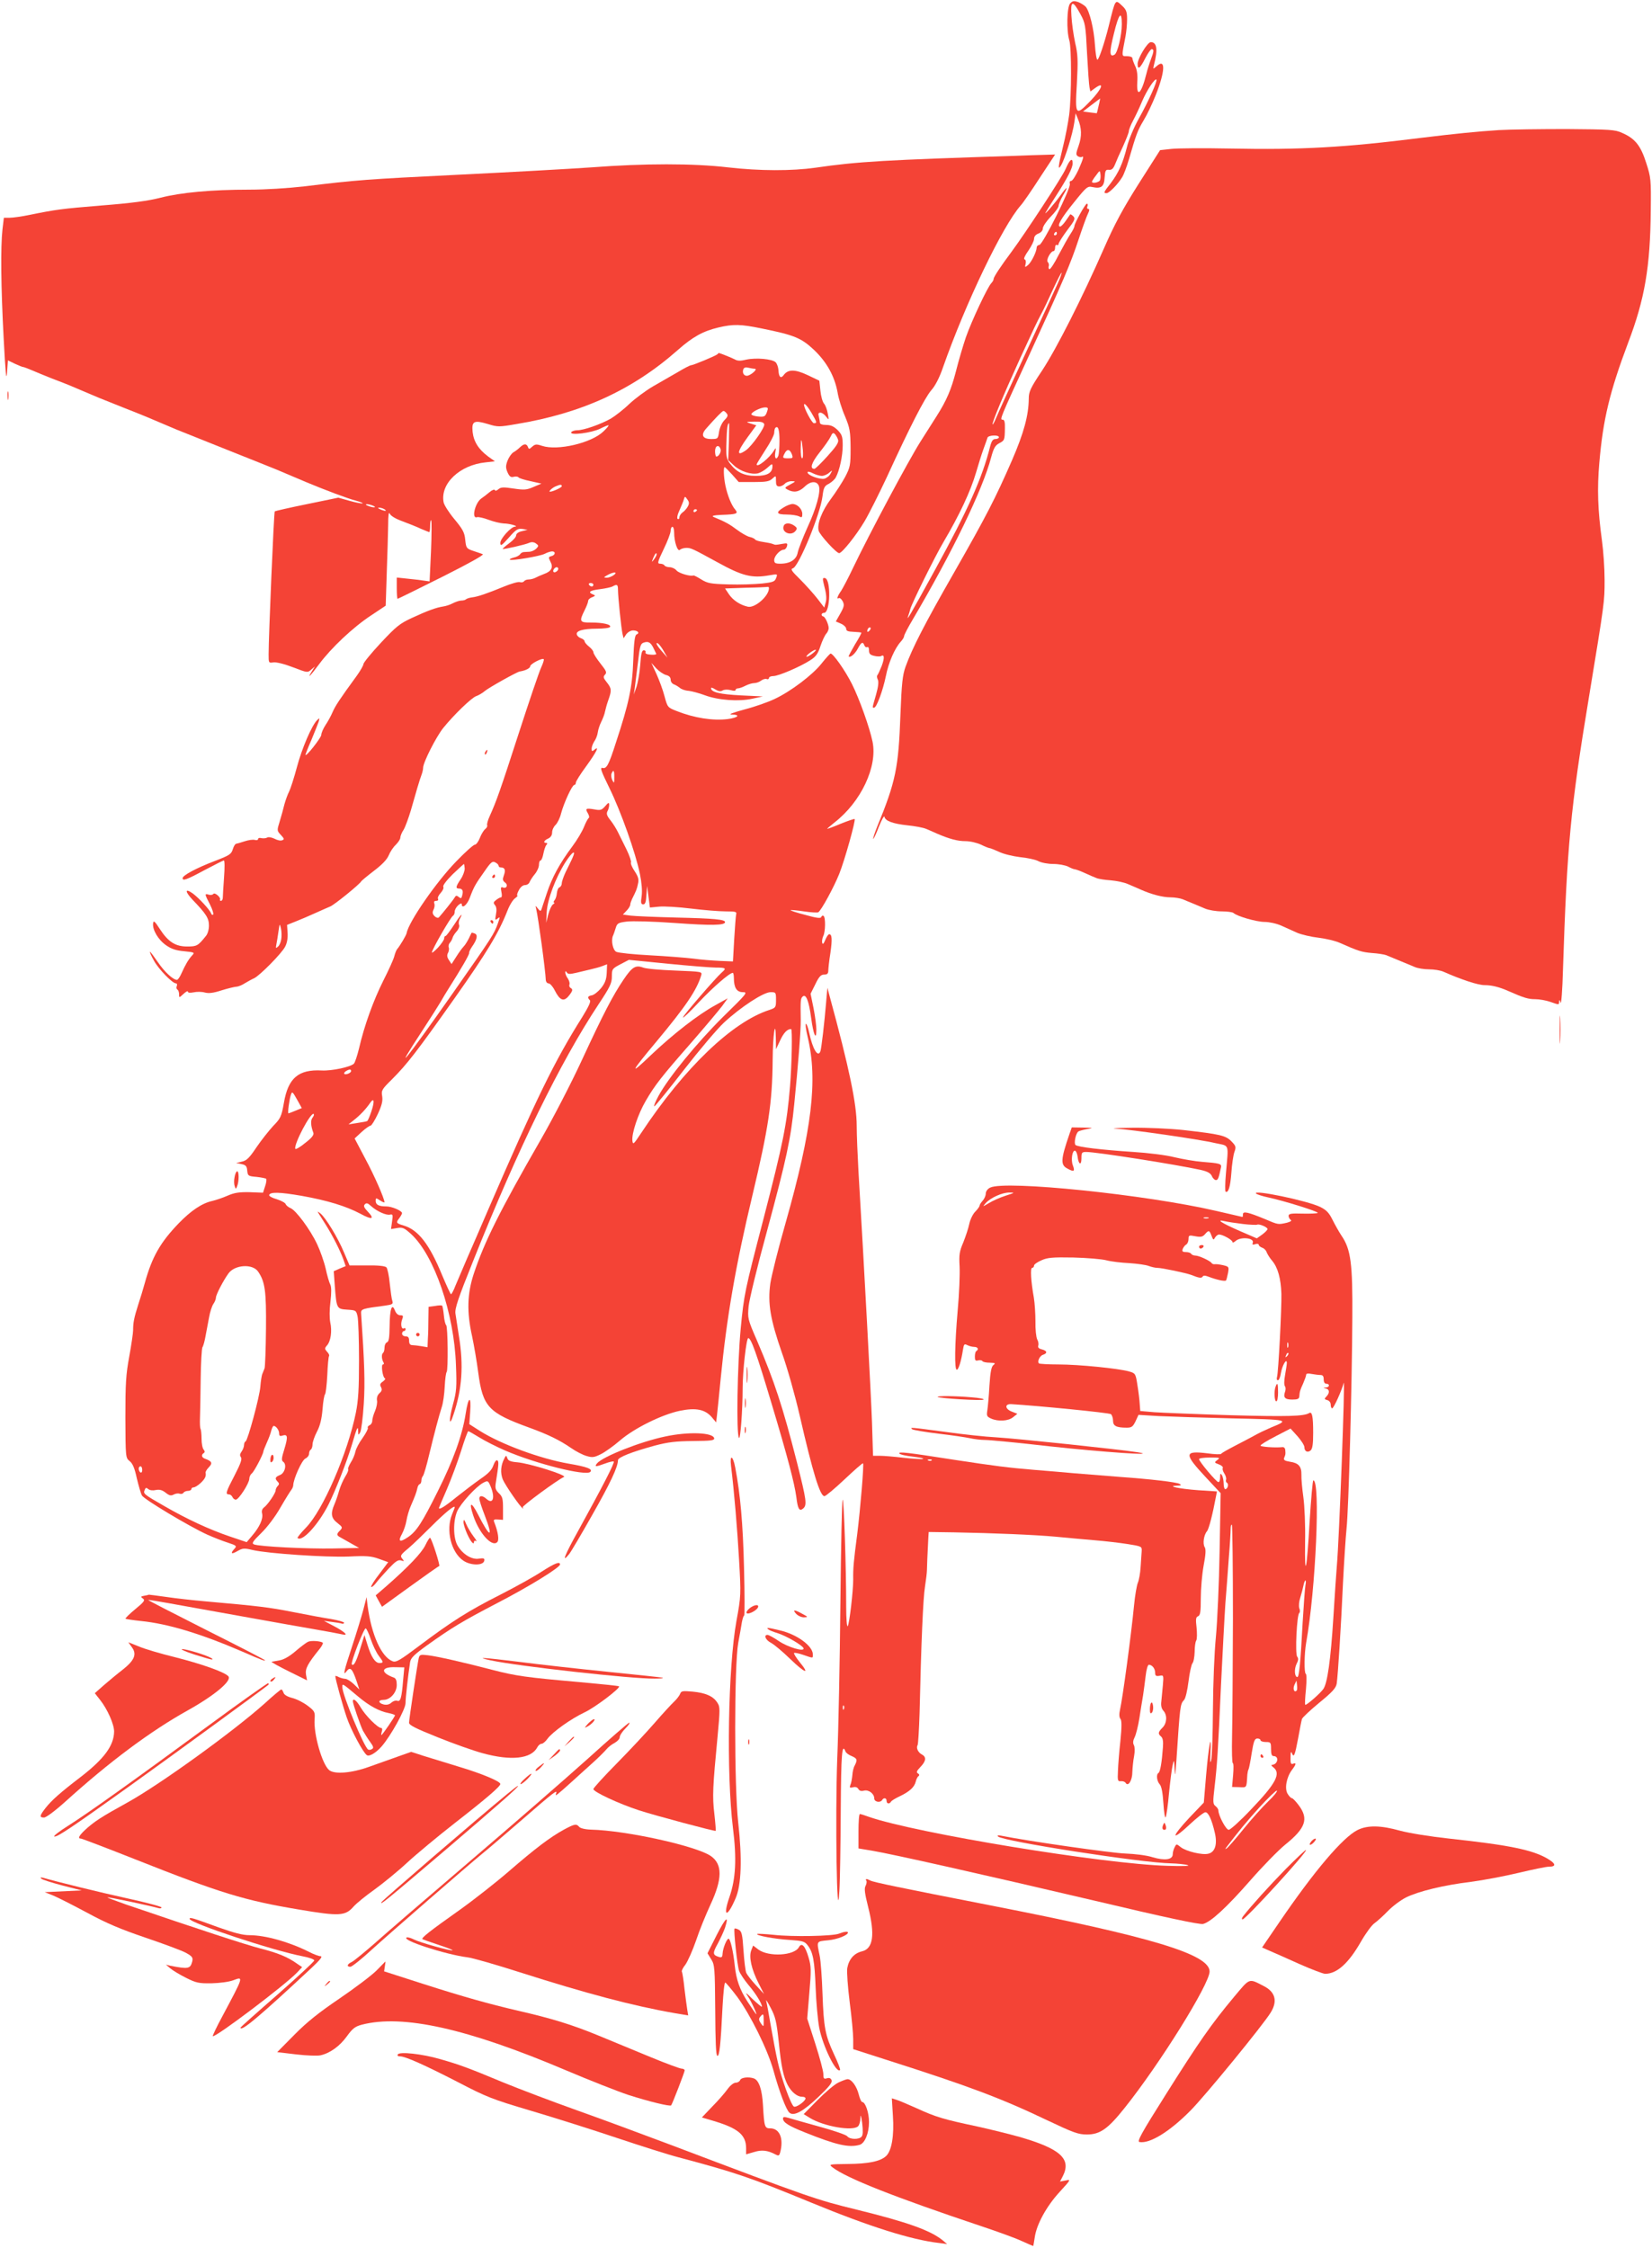<?xml version="1.0" standalone="no"?>
<!DOCTYPE svg PUBLIC "-//W3C//DTD SVG 20010904//EN"
 "http://www.w3.org/TR/2001/REC-SVG-20010904/DTD/svg10.dtd">
<svg version="1.0" xmlns="http://www.w3.org/2000/svg"
 width="941pt" height="1280pt" viewBox="0 0 941 1280"
 preserveAspectRatio="xMidYMid meet">
<g transform="translate(0,1280) scale(0.1,-0.1)"
fill="#f44336" stroke="none">
<path d="M6096 12781 c-19 -21 -22 -156 -5 -211 13 -43 13 -314 -1 -425 -6
-44 -21 -125 -35 -180 -28 -114 -31 -141 -10 -105 22 38 65 178 74 240 l8 55
12 -30 c23 -54 24 -101 5 -155 -16 -44 -16 -52 -4 -60 8 -5 18 -6 22 -4 14 9
9 -9 -19 -73 -16 -34 -34 -63 -41 -63 -8 0 -11 -7 -8 -17 7 -25 -155 -348
-174 -348 -8 0 -15 -7 -15 -15 -1 -24 -30 -84 -50 -100 -17 -14 -18 -13 -13 7
3 12 1 24 -6 26 -7 2 2 22 22 50 17 25 32 55 32 66 0 14 9 25 25 31 15 6 25
17 25 29 0 11 20 41 45 67 25 25 45 53 45 62 0 8 11 35 25 59 33 55 25 56 -14
1 -35 -49 -97 -120 -85 -98 4 8 31 51 60 96 65 101 94 158 94 184 0 35 -17 22
-40 -32 -19 -45 -229 -365 -309 -473 -59 -79 -101 -142 -101 -153 0 -6 -6 -17
-13 -24 -21 -21 -112 -214 -145 -308 -16 -47 -42 -135 -57 -195 -26 -101 -52
-164 -110 -255 -12 -19 -53 -84 -92 -145 -70 -111 -292 -527 -383 -717 -27
-57 -58 -116 -69 -133 -22 -31 -27 -50 -13 -41 5 3 15 -5 22 -18 10 -20 9 -30
-13 -69 l-26 -46 30 -13 c16 -7 29 -20 29 -29 0 -12 11 -16 42 -17 23 -1 43
-3 44 -5 2 -2 -14 -32 -36 -67 -21 -36 -37 -66 -36 -68 9 -9 36 14 52 44 20
38 29 42 38 18 3 -8 10 -12 16 -9 6 3 10 -5 10 -19 0 -19 7 -26 30 -31 16 -4
34 -4 39 -1 19 12 20 -12 3 -57 -10 -25 -21 -49 -25 -53 -3 -4 -2 -14 3 -24 6
-12 3 -40 -10 -86 -23 -80 -22 -74 -11 -74 14 0 50 97 67 180 15 77 51 159 85
196 10 11 19 25 19 32 0 6 22 49 49 94 227 386 397 737 446 921 15 56 24 71
47 83 30 16 31 17 32 86 1 34 -3 48 -12 48 -19 0 -18 1 150 367 194 422 237
523 283 663 21 63 44 127 52 143 9 18 10 27 2 27 -6 0 -9 7 -5 15 3 8 2 15 -3
15 -9 0 -71 -112 -71 -128 0 -6 -10 -26 -23 -45 -12 -18 -42 -72 -67 -119 -24
-48 -48 -84 -53 -81 -4 3 -6 11 -3 18 2 7 0 17 -6 23 -11 11 17 62 33 62 5 0
9 9 9 21 0 11 5 17 10 14 6 -3 10 0 10 7 1 7 23 42 49 77 43 56 47 66 35 79
-8 8 -16 13 -18 11 -1 -2 -13 -19 -25 -36 -12 -18 -27 -33 -32 -33 -22 0 6 48
79 138 69 86 77 93 103 87 51 -11 68 1 71 53 3 41 6 47 24 45 16 -2 25 6 35
30 7 18 27 64 46 104 18 40 33 78 33 86 0 8 11 36 25 62 14 26 37 75 51 109
26 61 72 131 81 123 7 -8 -46 -126 -100 -222 -29 -52 -58 -121 -68 -163 -24
-94 -47 -145 -92 -205 -41 -52 -43 -57 -24 -57 15 0 65 51 89 91 9 14 26 59
38 100 43 148 50 166 84 223 19 31 50 96 69 144 55 139 57 212 5 165 -21 -18
-21 -18 -15 7 23 87 17 130 -18 130 -19 0 -75 -93 -75 -124 0 -37 15 -25 45
35 14 27 30 49 35 49 14 0 13 -13 -4 -57 -8 -21 -20 -58 -26 -83 -28 -114 -57
-141 -52 -48 3 39 -1 70 -12 92 -9 19 -16 39 -16 45 0 6 -13 11 -30 11 -33 0
-32 -6 -9 113 5 26 9 70 9 98 0 41 -5 54 -26 74 -43 40 -39 46 -79 -115 -24
-96 -56 -190 -64 -190 -5 0 -11 37 -14 83 -6 94 -31 194 -53 219 -9 9 -29 21
-44 27 -23 7 -31 6 -44 -8z m58 -61 c28 -51 30 -63 38 -225 5 -93 11 -180 14
-193 l5 -23 29 21 c54 38 36 -7 -28 -74 -86 -89 -89 -86 -78 99 7 132 6 165
-10 232 -9 43 -19 111 -21 152 -6 89 7 92 51 11z m236 -58 c0 -62 -24 -162
-41 -173 -30 -18 -31 13 -4 120 28 115 45 134 45 53z m-132 -464 c-5 -23 -10
-43 -11 -43 -1 0 -19 2 -40 5 l-38 5 48 37 c26 20 49 37 49 37 1 1 -2 -18 -8
-41z m8 -424 c-5 -13 -46 -21 -46 -9 0 3 10 20 23 36 21 29 22 30 25 9 2 -12
1 -28 -2 -36z m-246 -304 c0 -5 -5 -10 -11 -10 -5 0 -7 5 -4 10 3 6 8 10 11
10 2 0 4 -4 4 -10z m4 -286 c-14 -32 -95 -208 -180 -391 -84 -182 -161 -350
-170 -373 -9 -22 -18 -39 -20 -37 -6 6 63 171 157 377 77 167 94 204 124 260
8 14 35 71 61 128 26 56 49 101 51 99 2 -2 -8 -30 -23 -63z m-334 -874 c0 -5
-9 -10 -20 -10 -14 0 -22 -11 -30 -42 -45 -180 -126 -361 -314 -703 -144 -262
-167 -302 -152 -260 4 11 9 27 11 36 5 26 142 303 189 382 92 156 154 288 186
397 12 41 30 100 41 130 11 30 22 61 24 68 5 14 65 17 65 2z m-738 -1102 c-7
-7 -12 -8 -12 -2 0 14 12 26 19 19 2 -3 -1 -11 -7 -17z"/>
<path d="M8535 12059 c-122 -8 -244 -20 -440 -44 -436 -55 -686 -69 -1085 -61
-151 3 -304 2 -338 -2 l-64 -7 -121 -190 c-93 -147 -138 -231 -199 -370 -122
-278 -269 -569 -352 -695 -66 -99 -76 -120 -76 -160 -1 -96 -28 -195 -95 -350
-96 -220 -146 -317 -332 -643 -166 -290 -236 -426 -275 -534 -17 -48 -22 -93
-29 -273 -11 -304 -27 -381 -133 -639 -14 -35 -24 -66 -22 -68 2 -2 17 29 32
69 16 40 30 65 32 57 4 -24 48 -40 132 -49 41 -4 89 -13 105 -20 17 -7 45 -19
62 -27 72 -31 118 -43 162 -43 27 0 65 -9 89 -20 22 -11 45 -20 50 -20 4 0 28
-10 53 -21 24 -12 78 -25 119 -30 41 -4 89 -14 105 -23 17 -9 55 -16 85 -16
30 0 68 -7 84 -15 15 -8 32 -15 37 -15 5 0 31 -9 57 -21 26 -12 56 -25 67 -29
11 -5 48 -11 81 -13 34 -3 79 -12 100 -22 22 -9 55 -24 74 -32 61 -27 124 -43
167 -43 23 0 55 -5 70 -11 15 -7 42 -17 58 -24 17 -7 47 -20 69 -29 21 -9 64
-16 95 -16 31 0 61 -4 67 -9 20 -19 132 -51 177 -51 26 0 68 -9 95 -21 26 -12
67 -30 91 -41 24 -10 78 -23 121 -28 42 -5 97 -18 121 -29 106 -47 125 -53
183 -58 33 -2 70 -8 81 -12 29 -12 125 -52 162 -67 17 -8 54 -14 83 -14 29 0
66 -6 83 -14 104 -46 197 -76 233 -76 41 0 83 -10 139 -35 86 -38 111 -45 150
-45 23 0 62 -7 85 -15 52 -18 50 -19 51 3 1 11 4 8 8 -8 4 -14 11 72 14 190
23 705 43 917 147 1545 90 547 90 547 90 673 0 65 -7 165 -15 223 -24 175 -28
296 -15 444 21 246 59 404 164 683 95 249 126 432 129 753 2 176 1 188 -26
271 -31 98 -63 139 -137 171 -41 19 -68 20 -315 22 -148 0 -324 -2 -390 -6z"/>
<path d="M5795 11913 c-754 -24 -911 -33 -1150 -68 -135 -19 -317 -19 -499 2
-197 23 -476 23 -776 0 -129 -9 -471 -28 -760 -42 -526 -26 -579 -30 -874 -66
-96 -11 -223 -19 -316 -19 -216 0 -388 -16 -506 -46 -70 -18 -167 -31 -334
-44 -232 -19 -260 -23 -413 -54 -43 -9 -94 -16 -112 -16 l-33 0 -8 -67 c-11
-100 -9 -324 7 -623 10 -192 15 -245 19 -193 l5 71 39 -19 c22 -10 43 -19 48
-19 4 0 27 -9 51 -19 23 -10 74 -31 112 -46 39 -15 84 -32 100 -39 17 -7 55
-23 85 -36 30 -13 69 -29 85 -36 17 -7 77 -31 135 -54 58 -23 119 -47 135 -54
17 -7 55 -23 85 -36 30 -13 69 -29 85 -36 17 -7 145 -58 285 -114 140 -56 269
-107 285 -114 17 -7 55 -23 85 -36 30 -13 69 -29 85 -36 105 -44 241 -95 282
-105 26 -7 43 -14 38 -16 -6 -1 -39 5 -74 15 l-64 18 -179 -37 c-99 -20 -181
-39 -183 -41 -5 -4 -35 -718 -35 -814 0 -50 0 -50 28 -46 17 2 62 -9 111 -28
81 -31 83 -32 104 -13 l21 18 -17 -27 c-31 -49 -11 -30 41 40 68 92 193 210
295 277 l84 56 6 187 c4 103 7 225 8 272 0 55 3 78 9 65 5 -12 32 -29 71 -43
35 -13 83 -32 106 -43 24 -10 45 -19 48 -19 3 0 5 16 5 37 0 20 3 34 6 30 3
-3 3 -83 -1 -177 l-8 -171 -36 5 c-20 3 -62 8 -93 11 l-58 6 0 -60 c0 -34 2
-61 5 -61 2 0 116 56 252 124 149 75 242 126 233 130 -8 3 -33 12 -55 19 -38
13 -40 16 -45 63 -4 42 -14 60 -62 118 -31 37 -58 80 -61 95 -21 106 91 213
239 228 l53 6 -38 27 c-55 41 -83 85 -89 141 -6 61 8 68 88 44 55 -17 63 -17
161 0 371 61 662 194 919 421 86 76 144 108 232 129 84 20 127 19 244 -5 188
-38 227 -54 299 -121 74 -70 119 -151 136 -244 5 -33 24 -94 42 -135 28 -68
31 -85 32 -181 0 -99 -2 -109 -31 -165 -18 -33 -54 -89 -81 -125 -51 -68 -80
-142 -70 -181 6 -24 101 -128 117 -128 16 0 97 101 145 182 26 44 83 158 127
252 131 286 215 449 252 493 23 25 48 74 67 130 130 370 341 808 443 923 13
14 62 85 109 158 l87 132 -68 -2 c-37 -1 -103 -3 -147 -5z m-3670 -1993 c13
-5 14 -9 5 -9 -8 0 -24 4 -35 9 -13 5 -14 9 -5 9 8 0 24 -4 35 -9z m65 -20
c18 -12 2 -12 -25 0 -13 6 -15 9 -5 9 8 0 22 -4 30 -9z"/>
<path d="M4087 10783 c-9 -9 -139 -63 -151 -63 -5 0 -39 -17 -75 -39 -36 -21
-100 -57 -141 -81 -41 -24 -102 -69 -135 -100 -33 -32 -81 -69 -106 -84 -57
-32 -153 -66 -190 -66 -15 0 -31 -5 -35 -11 -12 -21 117 -4 165 20 24 12 45
21 47 19 2 -3 -11 -18 -29 -35 -68 -66 -261 -111 -349 -82 -33 11 -40 10 -57
-5 -16 -15 -19 -15 -24 -1 -8 20 -23 19 -45 -2 -10 -10 -27 -23 -38 -29 -10
-6 -25 -27 -33 -47 -11 -30 -11 -41 0 -67 11 -24 19 -30 36 -25 12 3 24 1 27
-4 3 -4 33 -14 68 -21 l62 -14 -45 -19 c-39 -17 -52 -18 -114 -9 -58 9 -72 8
-86 -4 -11 -9 -18 -11 -20 -5 -2 6 -16 1 -31 -12 -14 -12 -35 -28 -47 -36 -36
-26 -57 -119 -23 -106 7 2 36 -4 65 -15 29 -11 68 -20 87 -21 33 0 89 -17 63
-18 -23 -2 -83 -68 -83 -92 0 -21 6 -18 48 29 41 47 51 53 77 50 l30 -5 -32
-8 c-20 -4 -33 -14 -33 -24 0 -9 -18 -29 -40 -45 -22 -16 -38 -31 -37 -32 4
-4 128 24 152 35 14 6 27 4 38 -4 16 -12 16 -14 2 -29 -9 -9 -26 -17 -38 -18
-12 0 -28 -2 -35 -2 -7 -1 -16 -6 -20 -13 -4 -6 -20 -15 -35 -18 -15 -4 -26
-9 -23 -12 8 -8 170 19 198 33 15 8 34 14 43 14 21 0 19 -21 -4 -27 -17 -4
-18 -7 -6 -31 18 -33 6 -56 -37 -71 -18 -7 -41 -17 -50 -22 -10 -5 -27 -9 -37
-9 -11 0 -23 -5 -26 -10 -4 -6 -15 -8 -24 -5 -10 3 -51 -9 -92 -26 -95 -39
-147 -57 -181 -61 -15 -2 -30 -7 -34 -11 -4 -4 -16 -7 -26 -7 -11 0 -32 -7
-48 -15 -16 -9 -42 -17 -57 -19 -39 -6 -86 -23 -177 -65 -69 -32 -89 -48 -177
-142 -55 -59 -99 -113 -99 -121 0 -7 -17 -37 -37 -65 -100 -137 -124 -174
-139 -209 -9 -21 -27 -54 -40 -73 -13 -20 -24 -45 -24 -56 -1 -17 -90 -130
-90 -113 0 3 15 42 34 85 18 43 36 89 41 103 6 22 6 23 -8 10 -31 -30 -88
-163 -116 -269 -16 -60 -36 -122 -44 -138 -8 -15 -20 -48 -27 -73 -6 -25 -18
-69 -27 -98 -16 -51 -16 -53 7 -77 19 -21 21 -25 7 -30 -8 -4 -28 0 -44 9 -17
8 -35 11 -42 6 -7 -4 -22 -5 -32 -3 -10 3 -19 1 -19 -5 0 -6 -9 -8 -19 -5 -11
3 -37 -1 -58 -8 -21 -7 -42 -13 -48 -14 -5 0 -14 -14 -19 -31 -9 -29 -19 -35
-105 -68 -102 -39 -181 -81 -181 -97 0 -17 23 -9 125 46 57 30 106 55 110 55
5 0 5 -44 1 -97 -4 -54 -7 -106 -7 -115 0 -10 -5 -18 -10 -18 -6 0 -8 3 -6 8
6 11 -31 43 -38 31 -4 -5 -15 -7 -26 -4 -25 8 -24 4 7 -56 14 -28 22 -54 18
-57 -4 -4 -9 -1 -12 7 -7 20 -70 88 -104 113 -45 32 -46 12 -2 -35 79 -82 94
-106 94 -148 0 -22 -7 -48 -18 -60 -44 -55 -51 -59 -106 -59 -67 0 -108 26
-156 100 -29 45 -36 50 -38 32 -5 -36 29 -94 74 -125 30 -21 57 -30 103 -34
59 -6 61 -7 45 -24 -21 -23 -38 -52 -60 -101 -9 -21 -21 -38 -26 -38 -22 0
-71 45 -109 101 -22 32 -42 59 -45 59 -3 0 7 -23 23 -51 26 -48 105 -129 125
-129 6 0 8 -7 5 -15 -4 -8 -2 -17 3 -20 6 -4 10 -16 10 -27 0 -21 0 -21 25 2
14 13 25 19 25 13 0 -7 12 -8 33 -4 17 4 46 4 63 -1 23 -6 49 -3 95 12 35 11
73 20 84 21 11 0 34 9 50 20 17 10 40 23 52 28 32 15 157 141 177 180 11 21
16 49 14 79 l-3 45 50 20 c28 11 77 32 110 47 33 15 72 32 86 38 23 9 170 128
177 144 2 3 34 30 72 59 46 35 74 64 84 88 8 20 26 47 40 60 14 14 26 32 26
40 0 9 8 30 19 46 10 17 28 67 41 110 29 103 50 174 61 203 5 13 9 31 9 40 0
30 74 176 115 227 60 74 162 173 188 181 12 4 35 17 50 30 23 19 180 107 197
110 33 5 60 19 60 30 0 13 69 49 77 40 3 -2 -4 -24 -15 -48 -11 -23 -68 -191
-127 -373 -105 -324 -127 -387 -166 -473 -11 -24 -17 -47 -14 -52 2 -4 -2 -14
-11 -21 -9 -7 -23 -30 -31 -51 -8 -21 -21 -38 -28 -38 -8 0 -56 -43 -107 -96
-112 -115 -271 -344 -282 -408 -2 -12 -39 -74 -54 -91 -5 -6 -12 -24 -16 -40
-4 -17 -32 -79 -63 -140 -57 -114 -108 -255 -138 -385 -10 -41 -23 -80 -29
-87 -19 -19 -125 -42 -184 -39 -132 7 -191 -43 -215 -184 -14 -79 -19 -89 -61
-132 -24 -26 -67 -80 -95 -121 -40 -60 -56 -76 -83 -82 l-33 -8 30 -6 c25 -5
31 -12 33 -37 3 -30 6 -32 53 -36 27 -3 52 -8 55 -11 3 -3 1 -22 -6 -42 l-12
-37 -77 3 c-60 1 -86 -3 -125 -20 -27 -12 -66 -25 -87 -30 -59 -13 -121 -55
-191 -127 -105 -109 -152 -191 -193 -339 -9 -33 -26 -89 -38 -125 -24 -75 -29
-103 -29 -145 0 -16 -10 -84 -22 -150 -19 -103 -22 -152 -22 -348 1 -228 1
-229 25 -248 17 -14 28 -41 40 -97 10 -42 23 -87 29 -98 12 -22 267 -175 372
-223 36 -16 89 -37 118 -46 49 -16 52 -19 37 -35 -25 -27 -17 -33 17 -13 30
17 38 18 88 6 88 -20 414 -42 545 -37 101 5 129 3 173 -13 l53 -19 -51 -68
c-29 -37 -49 -70 -46 -73 3 -3 16 7 28 23 12 16 45 53 72 82 39 41 54 51 70
46 19 -6 19 -5 7 10 -13 16 -10 22 35 59 27 23 87 81 134 128 74 74 130 120
130 106 0 -3 -7 -21 -15 -40 -37 -90 -6 -218 65 -265 42 -28 113 -28 118 0 3
14 -3 16 -30 12 -41 -7 -93 25 -122 75 -25 43 -26 139 -2 195 20 45 108 141
148 162 27 14 28 13 43 -22 26 -63 13 -103 -24 -70 -22 20 -41 21 -41 2 0 -8
13 -50 30 -93 52 -135 32 -134 -37 2 -39 76 -54 74 -28 -4 34 -103 107 -183
137 -153 12 12 5 58 -17 114 -6 14 -1 17 22 15 l28 -2 0 65 c0 55 -3 68 -24
87 -19 19 -22 29 -17 60 17 107 18 121 8 127 -6 3 -15 -9 -22 -29 -9 -26 -28
-46 -72 -76 -33 -23 -95 -70 -139 -105 -66 -54 -99 -74 -99 -61 0 1 20 49 45
106 25 58 61 155 81 218 19 62 38 113 41 113 3 0 31 -16 62 -35 32 -20 99 -54
150 -76 174 -75 458 -146 483 -121 16 16 -17 29 -123 47 -161 28 -384 110
-505 186 l-61 39 5 70 c7 97 -11 88 -26 -12 -19 -122 -71 -266 -158 -439 -90
-181 -122 -230 -171 -263 -46 -31 -58 -25 -34 18 10 18 22 52 26 77 4 24 15
62 25 84 24 55 32 77 37 100 2 11 8 22 13 23 6 2 10 11 10 21 0 9 4 21 9 26 5
6 21 60 35 120 32 132 54 215 72 272 8 23 15 76 17 118 2 41 7 78 11 82 9 10
7 261 -3 267 -4 3 -11 28 -13 56 -3 28 -7 52 -10 55 -2 2 -20 2 -40 -2 l-37
-5 -1 -67 c0 -36 -1 -88 -3 -114 l-2 -49 -35 6 c-19 3 -43 6 -52 6 -12 0 -18
8 -18 25 0 18 -5 25 -20 25 -11 0 -20 7 -20 15 0 8 5 15 10 15 6 0 10 5 10 11
0 5 -4 8 -9 5 -14 -9 -21 22 -11 49 8 21 7 25 -10 25 -13 0 -24 10 -31 28 -17
44 -29 7 -30 -91 -1 -64 -4 -87 -15 -91 -8 -3 -14 -16 -14 -30 0 -14 -4 -27
-8 -30 -10 -6 -9 -36 2 -54 4 -6 3 -12 -3 -12 -12 0 -2 -73 11 -79 5 -2 0 -10
-11 -18 -16 -11 -19 -18 -11 -32 7 -14 5 -23 -9 -35 -11 -10 -16 -25 -14 -40
3 -12 -2 -40 -11 -61 -9 -20 -16 -46 -16 -57 0 -10 -7 -21 -15 -24 -8 -4 -13
-10 -10 -15 3 -4 -11 -31 -30 -58 -20 -27 -38 -62 -41 -78 -3 -15 -14 -43 -26
-61 -11 -18 -18 -36 -15 -39 3 -3 -4 -22 -17 -42 -12 -20 -28 -56 -35 -81 -7
-25 -19 -60 -27 -78 -22 -51 -18 -78 18 -105 29 -23 30 -26 15 -42 -22 -21
-21 -28 2 -40 10 -6 38 -21 62 -35 l44 -25 -145 -3 c-151 -3 -422 11 -453 23
-15 6 -9 16 40 64 34 33 80 93 110 146 29 50 57 95 63 102 5 7 10 18 10 25 1
36 49 143 69 152 11 5 21 17 21 27 0 10 4 21 10 24 5 3 10 17 10 30 0 13 11
45 25 72 18 34 27 72 32 128 3 44 10 82 14 85 4 3 10 52 13 109 2 56 7 106 10
109 3 3 -1 14 -11 24 -14 16 -15 20 -1 36 22 24 30 83 19 131 -5 26 -5 71 1
118 6 52 6 84 -1 98 -6 11 -18 52 -26 90 -9 39 -31 102 -49 140 -40 85 -121
193 -151 205 -12 5 -25 15 -28 23 -3 8 -26 20 -51 28 -26 7 -45 18 -43 24 6
18 59 17 186 -5 145 -26 251 -58 334 -102 66 -36 83 -31 42 12 -22 23 -26 33
-17 42 9 9 17 7 34 -9 34 -31 88 -55 109 -50 16 4 18 0 12 -39 l-6 -43 36 6
c31 5 40 0 79 -35 132 -122 245 -451 255 -747 5 -123 3 -150 -17 -222 -25 -92
-22 -135 3 -58 49 145 58 280 31 445 -8 52 -17 111 -20 130 -4 28 15 86 100
297 258 646 496 1132 714 1462 67 101 77 122 77 160 0 43 2 45 49 70 l48 25
222 -22 c121 -12 245 -22 274 -22 57 0 61 -4 33 -28 -36 -32 -221 -246 -221
-256 0 -6 41 33 90 86 79 84 175 168 194 168 3 0 6 -13 6 -29 0 -55 16 -81 51
-81 30 0 24 -7 -114 -142 -148 -147 -311 -346 -367 -450 -17 -32 -28 -58 -23
-58 4 0 80 93 168 207 88 113 191 235 229 270 96 89 225 173 265 173 30 0 31
-1 31 -44 0 -43 -2 -45 -37 -57 -212 -68 -485 -330 -729 -698 -45 -68 -49 -72
-52 -47 -5 41 32 152 76 227 53 91 89 137 259 331 80 92 159 186 177 210 l31
43 -70 -39 c-99 -54 -239 -163 -368 -285 -126 -121 -117 -100 33 79 166 199
229 292 254 376 6 21 3 21 -146 27 -84 3 -167 10 -185 17 -43 16 -63 3 -111
-68 -62 -92 -115 -194 -235 -453 -62 -135 -169 -341 -237 -459 -234 -407 -321
-581 -382 -765 -37 -113 -40 -216 -9 -355 11 -52 27 -145 35 -207 26 -194 57
-228 291 -313 107 -39 171 -70 238 -116 27 -19 66 -39 87 -45 33 -10 44 -9 82
10 23 11 72 46 108 77 82 71 241 149 342 170 92 19 144 8 182 -36 l25 -30 5
42 c3 24 12 117 21 208 34 348 85 643 180 1040 92 386 114 530 116 774 1 143
16 243 18 126 l1 -65 24 51 c20 43 40 64 62 64 8 0 4 -204 -6 -325 -18 -219
-40 -326 -151 -755 -108 -415 -111 -430 -130 -625 -19 -206 -26 -599 -10 -623
8 -14 21 155 21 283 0 95 21 285 32 285 16 0 47 -86 132 -370 92 -306 131
-455 142 -536 8 -67 17 -82 38 -65 24 20 20 46 -35 265 -81 317 -128 460 -226
689 -55 127 -55 129 -49 198 4 39 50 229 103 422 114 422 137 530 157 730 21
207 38 423 37 477 -2 111 -1 124 10 134 19 20 36 -21 49 -119 13 -98 30 -136
30 -68 0 21 -7 75 -16 121 l-17 83 27 54 c21 44 32 55 50 55 18 0 24 6 24 23
0 12 5 58 12 101 11 77 9 106 -7 106 -5 0 -15 -15 -22 -32 -10 -24 -15 -28
-18 -16 -2 9 1 26 6 37 13 24 14 108 2 115 -5 4 -11 1 -13 -6 -3 -9 -28 -6
-91 12 -48 12 -86 25 -84 27 2 2 37 -1 76 -7 40 -6 77 -8 82 -5 17 11 88 141
119 218 31 77 95 306 88 313 -2 2 -37 -10 -77 -26 -40 -17 -76 -30 -79 -30 -3
0 16 16 41 36 152 118 246 319 217 460 -17 82 -75 244 -117 328 -39 78 -110
179 -123 174 -4 -2 -27 -27 -50 -56 -50 -64 -175 -159 -267 -202 -37 -18 -114
-45 -172 -60 -69 -19 -95 -29 -73 -29 52 -1 37 -18 -24 -26 -84 -10 -189 6
-290 46 -51 20 -52 21 -69 84 -9 35 -30 92 -46 127 l-29 63 28 -31 c16 -17 41
-34 56 -38 17 -4 26 -13 26 -27 0 -11 8 -22 18 -26 9 -3 24 -12 34 -20 9 -8
31 -16 50 -17 18 -2 60 -13 92 -25 78 -29 194 -37 271 -20 l60 13 -125 6
c-118 6 -170 18 -170 41 0 5 11 2 24 -7 18 -11 30 -13 42 -6 10 6 29 6 46 2
16 -5 28 -5 28 1 0 5 6 9 14 9 7 0 27 7 42 15 16 8 38 15 50 15 11 0 29 6 39
14 11 8 25 12 32 9 7 -3 13 0 13 6 0 6 11 11 25 11 29 0 153 53 210 90 32 20
44 37 58 80 10 30 25 62 33 71 8 8 14 23 14 32 0 22 -21 67 -32 67 -4 0 -8 5
-8 10 0 6 6 10 14 10 36 0 40 191 5 198 -15 3 -15 -2 -2 -54 10 -37 12 -67 6
-85 l-8 -29 -40 52 c-22 28 -66 77 -98 109 -49 48 -56 58 -40 63 33 11 156
309 168 410 6 49 11 59 36 71 16 9 34 25 40 37 21 39 39 122 39 181 0 51 -4
62 -29 88 -22 21 -39 29 -65 29 -22 0 -36 5 -36 13 0 6 -3 22 -6 35 -5 16 -2
22 9 22 9 0 23 -10 32 -22 17 -22 17 -22 10 17 -4 22 -13 47 -21 56 -9 10 -18
43 -21 74 l-6 57 -67 32 c-72 34 -112 34 -137 -1 -16 -21 -27 -10 -29 29 -1
16 -8 37 -16 45 -20 19 -112 27 -167 15 -32 -8 -50 -8 -65 1 -15 8 -81 35 -92
37 0 0 -4 -3 -7 -7z m213 -83 c19 -1 -26 -40 -46 -40 -17 0 -27 17 -20 37 4
10 13 13 29 9 12 -3 29 -6 37 -6z m324 -254 c30 -51 31 -56 12 -56 -11 0 -56
84 -56 105 0 14 20 -8 44 -49z m-256 6 c-9 -24 -15 -27 -49 -24 -22 2 -39 8
-39 13 0 12 51 38 77 39 19 0 20 -3 11 -28z m-229 -6 c9 -11 7 -19 -12 -38
-14 -14 -27 -42 -31 -66 -6 -41 -7 -42 -45 -42 -49 0 -61 23 -29 59 51 58 92
101 99 101 4 0 12 -6 18 -14z m214 -61 c7 -16 -69 -124 -104 -149 -56 -39 -52
-10 10 75 l49 67 -32 10 c-30 10 -29 10 20 11 37 1 53 -3 57 -14z m-201 -100
l-4 -105 32 -30 c36 -34 100 -55 139 -45 14 4 38 18 54 33 24 22 27 23 27 7 0
-38 -29 -55 -95 -55 -68 0 -110 21 -149 73 -18 25 -21 40 -18 119 2 77 6 108
15 108 1 0 0 -47 -1 -105z m288 5 c0 -37 -3 -75 -6 -84 -11 -29 -24 -17 -18
17 5 28 4 30 -7 12 -25 -43 -99 -102 -99 -79 0 3 23 40 50 82 28 42 50 86 50
97 0 12 3 25 6 28 16 16 24 -9 24 -73z m334 5 c4 -15 -11 -38 -60 -92 -36 -40
-70 -73 -75 -73 -28 0 -17 35 29 93 28 35 56 75 63 90 10 22 15 25 25 15 6 -7
15 -22 18 -33z m-201 -57 c2 -27 1 -48 -4 -48 -5 0 -9 26 -8 58 1 64 5 60 12
-10z m-469 6 c6 -16 -9 -44 -24 -44 -3 0 -7 14 -7 30 0 32 21 41 31 14z m407
-32 c7 -20 5 -22 -21 -22 -33 0 -35 2 -19 31 13 24 29 21 40 -9z m-341 -114
l38 -43 85 0 c69 0 89 3 106 19 21 19 21 19 21 -12 0 -25 4 -32 19 -32 10 0
24 7 31 15 7 8 24 15 39 15 25 -1 25 -1 -8 -19 -33 -18 -34 -19 -13 -30 34
-18 64 -13 97 19 33 32 70 32 80 1 10 -33 -15 -125 -65 -233 -27 -60 -52 -125
-56 -144 -7 -41 -44 -64 -99 -64 -29 0 -35 4 -35 21 0 23 34 59 55 59 7 0 15
9 18 20 4 17 1 18 -27 13 -40 -7 -38 -7 -56 0 -8 3 -33 8 -54 11 -22 3 -42 9
-45 14 -3 5 -18 12 -33 15 -14 4 -46 22 -71 41 -40 30 -64 44 -132 72 -14 6
-1 10 45 12 87 3 97 7 78 30 -22 25 -44 81 -56 137 -10 49 -12 105 -4 105 2 0
21 -19 42 -42z m511 -8 c12 0 31 8 42 18 19 16 20 16 8 -5 -6 -13 -22 -25 -35
-29 -26 -6 -96 19 -96 36 0 6 11 5 30 -5 16 -8 39 -15 51 -15z m-1481 -59 c0
-7 -51 -31 -67 -31 -11 0 12 22 31 30 28 12 36 12 36 1z m718 -115 c-6 -11
-19 -27 -30 -34 -10 -7 -18 -20 -18 -28 0 -8 -4 -12 -10 -9 -5 3 -2 23 10 48
10 23 22 51 25 62 6 20 7 20 20 1 11 -14 12 -24 3 -40z m52 -20 c0 -3 -4 -8
-10 -11 -5 -3 -10 -1 -10 4 0 6 5 11 10 11 6 0 10 -2 10 -4z m-130 -128 c0
-54 20 -112 33 -99 6 6 23 11 37 11 26 0 34 -4 175 -81 143 -79 197 -93 298
-75 47 8 47 8 38 -15 -7 -21 -17 -25 -82 -32 -41 -4 -126 -7 -189 -5 -102 3
-119 6 -155 28 -22 14 -42 24 -45 23 -16 -7 -82 12 -96 28 -9 11 -27 19 -40
19 -13 0 -26 5 -29 10 -3 6 -15 10 -25 10 -17 0 -15 9 20 82 22 45 40 92 40
105 0 13 5 23 10 23 6 0 10 -15 10 -32z m-100 -126 c0 -5 -7 -17 -15 -28 -14
-18 -14 -17 -4 9 12 27 19 34 19 19z m-560 -81 c0 -12 -20 -25 -27 -18 -7 7 6
27 18 27 5 0 9 -4 9 -9z m316 -36 c-11 -8 -29 -15 -40 -15 -19 1 -19 2 4 15
35 20 62 19 36 0z m-116 -55 c0 -5 -4 -10 -9 -10 -6 0 -13 5 -16 10 -3 6 1 10
9 10 9 0 16 -4 16 -10z m140 -27 c0 -41 19 -224 26 -253 l6 -25 15 23 c9 12
26 22 39 22 27 0 40 -15 20 -23 -10 -4 -15 -41 -19 -149 -5 -151 -25 -244 -99
-468 -41 -128 -53 -149 -76 -143 -16 4 -8 -18 39 -114 65 -132 150 -371 174
-490 10 -49 14 -96 10 -125 -6 -39 -4 -48 9 -48 11 0 16 13 18 53 l4 52 8 -62
8 -61 52 5 c28 3 110 -2 183 -11 73 -9 161 -16 197 -16 57 0 64 -2 59 -18 -2
-10 -7 -74 -11 -142 l-7 -125 -75 3 c-41 2 -109 7 -150 13 -41 5 -153 14 -248
19 -95 5 -181 14 -192 20 -19 10 -30 63 -19 90 4 8 11 29 16 45 8 27 14 31 63
37 31 4 151 1 273 -8 208 -15 287 -14 287 5 0 15 -60 21 -280 26 -118 3 -235
8 -259 11 l-43 6 21 22 c12 12 21 28 21 34 0 7 5 21 10 32 24 48 28 57 34 87
6 25 2 40 -19 72 -15 22 -24 44 -21 50 3 5 -8 38 -25 73 -17 35 -39 78 -48 97
-9 19 -28 50 -43 69 -21 26 -25 38 -18 52 6 10 10 27 10 37 -1 15 -4 14 -23
-8 -19 -22 -27 -25 -62 -18 -48 8 -53 5 -36 -23 7 -12 9 -23 4 -27 -5 -3 -17
-26 -27 -51 -10 -25 -39 -74 -66 -110 -73 -98 -116 -178 -145 -266 -14 -43
-28 -85 -31 -93 -4 -11 -8 -10 -20 5 -15 19 -15 19 -10 -1 12 -50 53 -351 55
-407 1 -10 8 -18 16 -18 8 0 24 -18 35 -40 29 -57 51 -66 79 -32 24 30 26 38
10 47 -6 4 -8 13 -5 20 2 7 -2 21 -9 32 -8 10 -14 25 -15 33 0 12 2 12 9 2 6
-10 17 -10 52 -2 24 6 62 15 84 20 22 5 52 13 67 19 l26 10 -2 -50 c-2 -38
-10 -58 -33 -87 -17 -20 -40 -38 -52 -40 -23 -4 -27 -12 -11 -28 7 -7 -8 -38
-43 -95 -160 -254 -262 -464 -539 -1104 -38 -88 -90 -209 -117 -270 -26 -60
-56 -131 -67 -157 -10 -27 -22 -48 -25 -48 -3 0 -25 48 -50 107 -73 178 -136
259 -219 284 -44 13 -46 16 -25 43 8 11 15 23 15 28 0 13 -58 38 -89 38 -42 0
-61 9 -61 31 0 18 1 19 25 3 14 -9 25 -14 25 -10 0 20 -58 153 -110 249 l-60
114 40 37 c22 20 45 36 51 36 5 0 24 30 41 66 23 50 29 74 25 101 -6 33 -2 40
55 96 88 88 144 161 357 462 183 259 251 371 301 498 12 32 32 64 44 72 11 8
17 15 13 15 -4 0 -1 14 8 30 9 18 23 30 36 30 11 0 23 8 26 18 4 9 17 30 30
45 13 16 23 39 23 53 0 13 4 24 9 24 5 0 12 17 16 38 4 20 11 43 17 50 7 8 7
12 -1 12 -19 0 -12 15 12 25 14 7 22 19 22 35 0 14 9 33 20 43 10 10 25 39 31
65 16 60 63 162 75 162 5 0 9 6 9 13 0 8 27 50 60 95 58 80 77 119 45 92 -12
-10 -15 -9 -15 7 0 10 7 28 15 41 9 12 18 35 20 51 2 16 11 43 20 61 9 18 19
44 21 57 3 14 11 44 19 66 20 56 19 67 -9 102 -20 25 -21 31 -10 43 12 12 8
21 -26 64 -22 28 -40 56 -40 64 0 7 -11 21 -25 32 -14 11 -25 25 -25 30 0 6
-9 13 -19 17 -11 3 -22 12 -25 21 -8 21 33 34 114 34 38 0 72 4 75 10 8 14
-41 25 -107 25 -67 -1 -70 6 -38 70 11 22 20 45 20 52 0 8 10 18 23 22 19 8
20 10 5 16 -32 13 -19 23 40 30 31 4 64 11 72 16 25 14 30 10 30 -18z m860 7
c0 -44 -80 -114 -120 -105 -45 10 -85 37 -108 71 l-22 33 118 4 c64 1 120 4
125 5 4 1 7 -2 7 -8z m-659 -338 c7 -15 15 -31 17 -35 2 -4 -12 -7 -31 -5 -21
1 -33 6 -30 13 2 7 -2 12 -10 12 -11 0 -16 -21 -20 -81 -3 -45 -13 -101 -21
-126 l-16 -45 6 40 c3 22 11 87 18 144 10 89 14 105 31 111 27 10 40 3 56 -28z
m62 -24 l19 -33 -31 35 c-17 19 -31 39 -31 44 0 15 24 -11 43 -46z m847 -8
c-14 -11 -29 -20 -35 -20 -5 0 1 9 15 20 14 11 30 20 35 20 6 0 -1 -9 -15 -20z
m-1131 -707 c0 -34 -1 -36 -11 -16 -6 12 -8 29 -5 37 11 27 17 18 16 -21z
m-241 -465 c-9 -18 -25 -53 -37 -76 -11 -24 -21 -52 -21 -62 0 -10 -6 -20 -13
-23 -7 -2 -13 -17 -15 -32 -1 -16 -7 -34 -13 -41 -6 -8 -8 -14 -3 -14 5 0 2
-5 -6 -10 -8 -5 -20 -31 -27 -57 l-12 -48 3 60 c4 73 50 195 106 284 42 65 65
77 38 19z m-418 -38 c0 -6 6 -10 14 -10 22 0 27 -15 16 -45 -8 -22 -7 -30 6
-40 20 -14 10 -37 -11 -29 -12 5 -14 0 -9 -25 4 -17 3 -31 -2 -31 -5 0 -18 -7
-28 -15 -16 -12 -17 -17 -6 -30 8 -10 10 -27 5 -52 -6 -33 -5 -35 9 -24 15 12
15 10 2 -27 -23 -63 -25 -67 -259 -401 -271 -386 -349 -481 -172 -211 45 69
92 143 105 165 12 22 33 56 45 75 71 112 120 196 117 203 -1 5 6 20 16 35 30
42 35 69 16 76 -9 4 -17 5 -18 4 -1 -2 -8 -16 -16 -33 -8 -16 -21 -37 -29 -45
-8 -8 -27 -34 -42 -58 l-27 -42 -15 23 c-11 16 -12 28 -5 41 5 9 7 24 4 31 -3
8 0 20 7 27 7 8 13 20 15 28 2 8 12 24 23 36 11 12 17 28 14 37 -4 8 -2 25 5
36 22 42 1 19 -36 -39 -22 -33 -42 -60 -46 -60 -5 0 -8 -6 -8 -14 0 -8 -16
-31 -35 -52 -19 -20 -35 -33 -35 -28 1 18 106 200 120 209 6 3 10 14 10 24 0
10 9 26 20 36 11 10 20 13 20 7 0 -30 30 -7 46 36 24 64 32 77 83 149 37 54
46 61 62 52 11 -5 19 -14 19 -19z m-193 -16 c0 -14 -10 -42 -23 -61 -28 -41
-30 -53 -10 -53 20 0 26 -12 19 -38 -4 -19 -8 -20 -20 -10 -12 10 -17 9 -24
-4 -8 -14 -68 -89 -89 -112 -5 -5 -16 -2 -25 7 -12 13 -13 21 -6 36 6 11 8 27
5 35 -4 11 -1 16 11 16 9 0 13 5 10 11 -4 6 3 21 15 34 12 13 19 29 15 35 -4
7 17 35 53 71 34 32 63 59 64 59 2 0 4 -12 5 -26z m-1045 -402 c-2 -17 -11
-37 -19 -43 -12 -11 -13 -9 -9 12 3 13 8 47 12 74 7 47 7 48 14 19 4 -17 5
-45 2 -62z m398 -751 c0 -11 -31 -24 -39 -16 -3 3 1 10 9 15 19 12 30 12 30 1z
m-306 -166 l25 -45 -36 -15 c-19 -8 -38 -15 -40 -15 -6 0 6 85 14 106 7 20 9
19 37 -31z m421 -65 c-9 -27 -20 -52 -23 -54 -4 -2 -29 -7 -57 -11 l-50 -8 30
24 c35 27 70 64 93 98 23 34 27 10 7 -49z m-335 -35 c-12 -14 -10 -48 5 -86 4
-12 -9 -29 -47 -58 -29 -24 -54 -38 -56 -33 -9 27 90 213 105 198 3 -3 0 -12
-7 -21z m-310 -876 c40 -58 47 -112 45 -326 -1 -115 -5 -216 -8 -225 -4 -10
-10 -26 -14 -35 -3 -10 -8 -40 -10 -68 -4 -59 -72 -308 -84 -313 -5 -2 -9 -11
-9 -21 0 -9 -6 -26 -14 -37 -10 -14 -11 -22 -4 -32 8 -10 -1 -36 -35 -102 -50
-96 -55 -110 -33 -110 8 0 16 -7 20 -15 3 -8 12 -15 19 -15 17 0 77 94 77 119
0 10 6 24 14 30 14 11 66 111 66 125 0 4 9 26 19 49 11 24 23 55 26 70 4 15
10 27 14 27 13 0 31 -24 31 -43 0 -14 5 -17 19 -12 30 9 32 -6 11 -76 -17 -54
-18 -66 -6 -74 21 -16 8 -65 -20 -75 -27 -11 -30 -20 -12 -38 9 -9 9 -15 0
-24 -7 -7 -12 -18 -12 -25 0 -16 -45 -82 -67 -98 -10 -8 -14 -20 -10 -34 7
-29 -14 -76 -55 -124 l-33 -39 -95 32 c-118 40 -245 99 -375 174 -117 67 -120
70 -111 91 5 14 9 15 21 5 8 -7 26 -9 43 -5 20 4 36 0 55 -15 21 -17 31 -19
46 -11 11 6 26 8 34 5 8 -3 18 -1 22 5 3 6 15 11 26 11 10 0 19 5 19 10 0 6 6
10 13 10 7 0 25 11 40 25 25 24 32 38 28 59 -1 5 7 19 19 31 22 23 17 34 -22
48 -20 7 -23 22 -8 32 8 5 7 11 0 20 -7 8 -12 36 -12 62 0 26 -3 52 -6 57 -3
5 -4 32 -3 60 1 28 3 128 4 221 1 94 6 176 10 183 5 6 13 36 18 65 5 28 14 76
20 106 5 29 16 63 24 75 8 11 15 28 15 37 0 16 41 95 71 137 36 50 137 57 169
11z m-660 -1130 c0 -11 -4 -17 -10 -14 -5 3 -10 13 -10 21 0 8 5 14 10 14 6 0
10 -9 10 -21z"/>
<path d="M4463 9910 c-46 -28 -41 -40 18 -40 28 0 59 -5 70 -10 16 -9 19 -7
19 13 0 28 -28 57 -56 57 -10 0 -34 -9 -51 -20z"/>
<path d="M4464 9805 c-14 -36 41 -60 67 -29 11 14 10 18 -6 30 -25 18 -54 18
-61 -1z"/>
<path d="M2805 7810 c-3 -5 -1 -10 4 -10 6 0 11 5 11 10 0 6 -2 10 -4 10 -3 0
-8 -4 -11 -10z"/>
<path d="M2795 7550 c3 -5 8 -10 11 -10 2 0 4 5 4 10 0 6 -5 10 -11 10 -5 0
-7 -4 -4 -10z"/>
<path d="M1548 4514 c-5 -4 -8 -16 -8 -28 0 -14 3 -17 11 -9 6 6 9 19 7 28 -1
9 -6 13 -10 9z"/>
<path d="M43 10545 c0 -22 2 -30 4 -17 2 12 2 30 0 40 -3 9 -5 -1 -4 -23z"/>
<path d="M2765 8519 c-4 -6 -5 -12 -2 -15 2 -3 7 2 10 11 7 17 1 20 -8 4z"/>
<path d="M4706 7095 c-10 -119 -27 -266 -33 -282 -14 -37 -44 12 -64 107 -6
27 -14 50 -18 50 -5 0 0 -35 10 -77 58 -244 24 -526 -125 -1053 -42 -146 -81
-302 -88 -348 -16 -114 0 -206 66 -396 30 -83 75 -243 101 -356 75 -327 116
-460 141 -460 7 0 59 43 115 96 55 52 103 94 105 91 6 -6 -15 -257 -33 -402
-21 -159 -24 -196 -23 -260 0 -65 -21 -246 -31 -265 -5 -8 -9 40 -9 111 0 226
-13 609 -20 609 -4 0 -10 -264 -13 -587 -3 -324 -11 -723 -18 -888 -12 -326
-2 -993 12 -755 4 63 7 271 8 463 2 320 7 385 27 333 3 -8 19 -20 35 -26 32
-14 34 -21 18 -53 -7 -11 -13 -37 -14 -57 -2 -19 -6 -44 -11 -54 -6 -16 -4
-18 14 -14 14 4 25 1 31 -9 6 -11 16 -14 32 -10 27 7 59 -17 59 -45 0 -19 34
-26 45 -8 9 15 25 12 25 -5 0 -17 16 -20 25 -5 3 6 25 19 48 30 57 27 85 52
93 84 3 14 11 29 16 32 6 4 5 10 -3 15 -11 6 -8 14 14 37 32 33 35 57 8 71
-22 12 -34 38 -24 54 3 6 8 88 11 181 9 397 20 657 31 722 6 38 11 80 11 94 0
22 3 87 8 185 l2 31 143 -2 c225 -4 463 -14 582 -25 61 -6 160 -15 220 -20 61
-5 146 -15 190 -22 80 -13 80 -13 78 -43 -1 -16 -4 -56 -6 -89 -2 -33 -9 -73
-16 -89 -6 -15 -16 -72 -21 -125 -17 -175 -65 -529 -80 -596 -6 -26 -5 -44 2
-53 8 -9 8 -44 0 -125 -7 -62 -13 -139 -14 -172 -3 -55 -1 -60 17 -58 11 1 23
-3 27 -10 14 -23 38 14 38 62 1 25 5 66 10 91 5 27 4 52 -1 62 -7 12 -5 27 4
45 8 16 20 64 27 108 7 44 16 103 21 130 4 28 11 78 15 113 4 36 12 62 18 62
19 0 36 -22 36 -46 0 -17 5 -20 24 -17 24 5 25 4 20 -53 -3 -33 -7 -75 -9 -94
-3 -22 1 -40 12 -52 23 -25 20 -71 -5 -96 -26 -26 -27 -35 -8 -51 10 -9 13
-28 10 -64 -6 -82 -15 -137 -25 -143 -14 -8 -10 -46 7 -65 10 -11 17 -46 21
-109 3 -51 9 -86 13 -78 4 7 13 69 19 138 7 69 16 141 21 160 7 32 8 31 11
-25 2 -48 4 -37 10 50 21 314 21 320 44 345 8 8 19 56 25 105 6 49 16 95 22
103 7 7 12 37 13 65 0 29 4 58 9 65 5 8 5 41 2 73 -6 49 -4 60 8 65 13 5 16
25 16 103 0 53 7 136 16 185 12 63 14 94 6 106 -12 19 -5 69 13 90 11 13 32
94 52 201 l5 26 -107 7 c-108 8 -184 24 -120 26 23 0 26 3 14 10 -18 10 -160
27 -344 40 -71 6 -184 15 -250 20 -66 6 -172 15 -235 20 -145 12 -217 21 -460
58 -262 41 -314 47 -307 35 4 -6 39 -14 79 -18 40 -5 65 -10 54 -13 -10 -2
-60 1 -111 7 -52 6 -111 11 -133 11 l-39 0 -6 193 c-6 165 -44 874 -77 1427
-5 91 -10 207 -10 259 0 125 -43 331 -155 741 l-12 45 -7 -80z m601 -2611 c-3
-3 -12 -4 -19 -1 -8 3 -5 6 6 6 11 1 17 -2 13 -5z m-500 -1416 c-3 -8 -6 -5
-6 6 -1 11 2 17 5 13 3 -3 4 -12 1 -19z"/>
<path d="M8884 6935 c0 -71 1 -99 3 -62 2 37 2 96 0 130 -2 34 -3 4 -3 -68z"/>
<path d="M6092 6343 c-51 -148 -52 -177 -11 -198 37 -20 43 -16 30 19 -12 31
-3 88 13 83 6 -2 12 -17 14 -33 5 -45 22 -54 22 -11 0 34 2 37 28 37 59 0 508
-71 651 -102 39 -9 56 -18 64 -35 5 -13 16 -23 23 -23 12 0 16 11 29 73 4 20
-8 23 -110 31 -38 3 -108 15 -155 26 -46 12 -151 25 -233 30 -181 12 -319 28
-331 40 -10 10 2 68 17 77 7 4 30 10 52 14 35 6 32 7 -25 8 l-65 1 -13 -37z"/>
<path d="M6355 6373 c87 -5 477 -61 565 -82 86 -19 78 3 63 -174 -5 -54 -5
-101 -2 -103 16 -9 27 27 33 107 3 47 11 100 17 118 11 30 9 35 -17 62 -33 33
-63 40 -274 64 -76 8 -203 14 -290 13 -85 -1 -128 -3 -95 -5z"/>
<path d="M1336 6096 c-4 -18 -3 -41 1 -51 6 -18 7 -18 14 1 11 27 11 84 0 84
-5 0 -12 -15 -15 -34z"/>
<path d="M5640 6037 c-15 -7 -25 -22 -25 -34 0 -12 -8 -30 -18 -41 -9 -10 -17
-22 -17 -27 0 -5 -11 -21 -25 -35 -14 -14 -29 -46 -34 -70 -5 -25 -21 -72 -34
-105 -22 -51 -25 -70 -21 -138 2 -43 -2 -155 -11 -250 -17 -197 -19 -337 -5
-337 10 0 25 49 35 113 5 33 8 36 25 27 10 -5 28 -10 39 -10 21 0 28 -14 12
-24 -5 -3 -8 -17 -8 -32 0 -20 3 -25 18 -21 11 3 22 1 25 -4 3 -5 22 -9 42 -9
31 -1 34 -3 21 -13 -12 -9 -18 -39 -23 -117 -3 -58 -9 -121 -12 -141 -5 -31
-3 -36 21 -47 40 -18 99 -15 126 8 l24 19 -33 13 c-38 15 -40 44 -2 42 150 -9
558 -49 568 -57 6 -5 12 -22 12 -37 0 -30 18 -40 78 -40 27 0 35 5 50 36 l17
37 115 -7 c63 -3 251 -9 418 -13 326 -7 331 -8 222 -52 -30 -13 -73 -33 -95
-46 -22 -12 -73 -39 -112 -59 -40 -21 -75 -40 -77 -45 -3 -4 -38 -3 -79 3
-133 16 -134 -2 -9 -136 l85 -91 -6 -331 c-3 -182 -13 -401 -21 -486 -9 -90
-16 -265 -17 -415 -1 -143 -5 -273 -10 -290 -6 -21 -7 -6 -4 45 7 131 -11 34
-25 -131 l-13 -154 -84 -88 c-46 -49 -81 -93 -77 -98 3 -6 39 22 80 61 41 38
81 70 90 70 17 0 36 -40 54 -118 15 -65 1 -109 -37 -118 -34 -9 -126 13 -157
37 -25 20 -25 20 -35 0 -6 -11 -11 -29 -11 -40 0 -31 -44 -38 -115 -17 -34 11
-101 19 -155 21 -75 2 -556 71 -705 101 -20 4 -27 3 -20 -4 27 -27 816 -150
985 -153 36 -1 79 -5 95 -10 18 -5 -26 -7 -115 -4 -363 10 -1433 186 -1701
279 -24 9 -47 16 -51 16 -5 0 -8 -44 -8 -98 l0 -98 78 -13 c113 -19 608 -130
1273 -286 396 -94 594 -136 612 -131 44 11 135 95 269 248 70 80 159 171 198
203 117 94 135 147 79 223 -17 23 -35 42 -40 42 -5 0 -16 11 -24 24 -19 29 -8
94 24 137 25 33 26 43 6 35 -12 -4 -15 3 -14 37 0 30 3 36 8 23 11 -28 17 -12
36 89 9 50 18 97 21 106 2 8 47 50 99 93 76 62 95 84 99 109 7 46 25 330 36
577 6 118 15 256 20 305 12 109 31 813 33 1200 2 310 -8 390 -62 469 -14 21
-37 62 -51 90 -19 39 -35 56 -70 73 -70 35 -392 102 -365 76 6 -5 37 -15 70
-22 85 -18 288 -81 281 -88 -3 -3 -42 -5 -86 -4 -65 2 -80 0 -80 -13 0 -8 6
-18 12 -23 8 -4 0 -10 -22 -16 -50 -11 -48 -12 -125 21 -97 40 -125 46 -125
27 0 -8 -1 -15 -3 -15 -1 0 -70 16 -152 35 -396 92 -1200 175 -1285 132z m88
-46 c-31 -10 -74 -29 -95 -42 -37 -22 -37 -22 -19 -1 27 31 96 62 136 61 33 0
31 -1 -22 -18z m1155 -128 c-7 -2 -19 -2 -25 0 -7 3 -2 5 12 5 14 0 19 -2 13
-5z m196 -33 c42 -5 79 -6 82 -4 11 6 59 -14 59 -25 0 -5 -14 -19 -30 -31
l-31 -22 -97 42 c-103 45 -139 68 -87 56 16 -4 63 -11 104 -16z m-178 -67 c9
-25 12 -26 20 -10 6 9 16 17 23 17 21 0 76 -31 76 -42 0 -6 8 -4 18 5 29 26
108 18 98 -10 -4 -11 -1 -13 14 -8 11 4 20 2 20 -4 0 -5 9 -12 19 -16 11 -3
23 -15 26 -26 4 -10 17 -32 31 -48 33 -39 50 -102 53 -188 2 -80 -17 -449 -25
-475 -3 -10 -1 -18 5 -18 6 0 14 18 17 40 7 43 33 89 34 59 0 -9 -5 -40 -10
-69 -6 -31 -6 -58 -1 -64 5 -6 5 -20 1 -31 -12 -33 -1 -45 41 -45 30 0 39 4
40 18 2 27 4 35 22 74 9 21 17 43 17 49 0 8 11 9 31 5 17 -3 40 -6 50 -6 14 0
19 -7 19 -25 0 -16 6 -25 15 -25 21 0 19 -20 -2 -21 -17 -1 -17 -2 0 -6 21 -5
22 -26 2 -46 -12 -13 -12 -15 5 -20 12 -3 20 -14 20 -26 0 -12 4 -21 8 -21 9
0 55 102 66 145 9 34 -26 -897 -39 -1040 -3 -33 -12 -166 -20 -296 -15 -240
-34 -375 -57 -407 -19 -27 -98 -95 -103 -90 -3 2 -1 42 4 89 4 46 4 86 -1 87
-10 5 -9 113 2 177 55 304 82 925 41 925 -4 0 -13 -104 -21 -232 -16 -282 -29
-343 -26 -118 2 93 -3 204 -10 255 -7 50 -12 106 -11 127 1 47 -16 67 -65 74
-31 5 -38 10 -33 23 8 19 8 20 6 44 -1 11 -8 18 -18 16 -44 -4 -123 2 -123 9
0 5 39 29 86 53 l85 44 40 -44 c21 -24 39 -52 39 -62 0 -24 18 -33 35 -19 11
9 15 36 15 100 0 95 -6 124 -23 113 -30 -18 -123 -21 -446 -12 -195 6 -391 14
-435 17 l-81 7 -3 40 c-1 22 -7 70 -13 107 -10 66 -12 68 -47 78 -58 17 -287
40 -403 40 -58 0 -108 3 -111 6 -11 10 4 43 23 49 27 9 24 23 -7 31 -17 4 -23
11 -20 21 3 8 1 24 -6 36 -6 12 -11 58 -10 102 0 44 -4 105 -9 135 -17 95 -21
170 -10 170 6 0 11 6 11 13 0 7 19 20 42 30 35 16 64 18 182 16 78 -2 163 -9
189 -16 26 -7 85 -14 130 -16 45 -3 95 -10 110 -16 16 -6 38 -11 50 -11 25 0
163 -29 192 -40 45 -18 59 -20 65 -10 5 8 15 7 36 -1 44 -17 94 -28 98 -20 2
3 7 22 11 42 6 35 5 36 -27 44 -18 4 -39 7 -47 6 -8 -2 -17 2 -20 7 -9 13 -72
42 -92 42 -10 0 -21 5 -24 10 -3 6 -17 10 -30 10 -19 0 -23 4 -18 18 4 9 12
21 20 25 7 4 13 18 13 31 0 22 3 23 39 16 32 -6 42 -3 55 12 21 24 25 23 37
-9z m436 -635 c-3 -7 -5 -2 -5 12 0 14 2 19 5 13 2 -7 2 -19 0 -25z m-6 -51
c-10 -9 -11 -8 -5 6 3 10 9 15 12 12 3 -3 0 -11 -7 -18z m-397 -591 c-18 -14
-18 -15 9 -25 16 -6 25 -15 22 -21 -3 -5 1 -19 9 -31 8 -12 12 -27 10 -34 -3
-7 -1 -16 5 -19 12 -7 4 -36 -10 -36 -5 0 -9 15 -9 33 0 17 -5 39 -10 47 -8
12 -10 9 -10 -12 0 -16 -4 -28 -10 -28 -11 0 -110 117 -110 131 0 5 28 9 62 9
56 0 60 -1 42 -14z m89 -899 c-1 -287 -3 -591 -5 -674 -2 -84 0 -153 4 -153 5
0 5 -31 2 -68 l-6 -68 41 -1 c44 -2 41 -7 46 72 1 11 4 25 7 30 3 6 11 47 18
93 11 68 17 82 32 82 10 0 18 -4 18 -10 0 -5 14 -10 30 -10 28 0 30 -2 30 -40
0 -28 4 -40 14 -40 34 0 25 -49 -9 -50 -5 0 -2 -7 8 -14 45 -35 15 -92 -126
-239 -61 -65 -119 -117 -128 -117 -16 0 -59 82 -59 111 0 6 -7 17 -16 24 -15
11 -16 22 -6 106 15 129 20 204 37 584 9 182 20 391 25 465 6 74 15 194 20
265 6 72 10 143 10 159 0 16 3 26 7 23 3 -4 6 -242 6 -530z m413 186 c-3 -16
-10 -111 -16 -213 -12 -228 -20 -310 -30 -310 -16 0 -19 45 -5 74 11 21 12 32
4 42 -13 16 -2 241 12 249 4 3 5 15 0 27 -4 12 -2 38 6 62 7 23 15 53 18 69 3
15 8 27 11 27 3 0 3 -12 0 -27z m-50 -600 c-14 -14 -23 9 -13 32 l12 25 3 -26
c2 -14 1 -28 -2 -31z m-163 -632 c-32 -31 -96 -102 -141 -158 -45 -56 -88
-105 -95 -109 -9 -6 -9 -4 -1 7 73 95 109 139 187 226 51 55 96 99 100 96 5
-3 -17 -31 -50 -62z"/>
<path d="M6830 5700 c0 -5 4 -10 9 -10 6 0 13 5 16 10 3 6 -1 10 -9 10 -9 0
-16 -4 -16 -10z"/>
<path d="M7266 4904 c-10 -25 -7 -84 4 -84 6 0 10 23 10 50 0 52 -4 61 -14 34z"/>
<path d="M7180 2800 c0 -5 5 -10 11 -10 5 0 7 5 4 10 -3 6 -8 10 -11 10 -2 0
-4 -4 -4 -10z"/>
<path d="M1815 5890 c5 -8 23 -37 41 -65 39 -62 82 -147 100 -197 l13 -38 -34
-14 -34 -15 6 -83 c10 -131 11 -132 71 -136 50 -3 51 -4 59 -40 4 -20 8 -131
8 -247 0 -164 -4 -230 -18 -300 -47 -231 -187 -555 -284 -654 -29 -30 -51 -57
-48 -59 25 -25 117 74 176 190 42 84 106 248 135 346 27 93 34 108 34 71 1
-23 1 -23 12 -5 6 11 15 83 20 160 8 124 4 234 -15 516 -2 26 5 28 136 45 42
6 47 9 42 26 -4 10 -10 55 -15 100 -4 44 -13 86 -19 92 -8 8 -48 12 -111 11
l-99 0 -32 75 c-34 82 -104 197 -134 221 -17 13 -18 13 -10 0z"/>
<path d="M2370 5200 c0 -5 5 -10 10 -10 6 0 10 5 10 10 0 6 -4 10 -10 10 -5 0
-10 -4 -10 -10z"/>
<path d="M4253 4970 c0 -41 2 -58 4 -37 2 20 2 54 0 75 -2 20 -4 3 -4 -38z"/>
<path d="M4243 4810 c0 -25 2 -35 4 -22 2 12 2 32 0 45 -2 12 -4 2 -4 -23z"/>
<path d="M5341 4845 c9 -8 254 -23 262 -15 4 4 -27 10 -69 13 -89 8 -199 9
-193 2z"/>
<path d="M4242 4655 c0 -16 2 -22 5 -12 2 9 2 23 0 30 -3 6 -5 -1 -5 -18z"/>
<path d="M5196 4661 c5 -4 72 -16 149 -25 77 -9 158 -21 180 -26 22 -5 61 -10
87 -10 26 0 191 -16 365 -36 300 -33 636 -56 503 -34 -92 15 -687 78 -805 85
-60 3 -191 17 -290 31 -205 27 -202 27 -189 15z"/>
<path d="M3790 4620 c-144 -30 -357 -115 -389 -153 -17 -21 -8 -21 46 -1 24 9
46 14 49 11 7 -6 -67 -148 -204 -397 -76 -137 -95 -185 -51 -131 11 13 71 115
133 225 104 183 146 273 146 311 0 16 78 47 210 83 76 20 119 25 218 26 102 1
122 3 120 16 -7 33 -147 38 -278 10z"/>
<path d="M2873 4495 c-21 -40 -24 -82 -9 -120 15 -35 105 -165 115 -165 2 0 2
3 -2 6 -6 7 204 161 235 173 24 9 -196 78 -266 84 -37 3 -52 9 -56 23 -7 18
-7 18 -17 -1z"/>
<path d="M4164 4453 c18 -147 36 -362 46 -538 11 -196 11 -203 -15 -345 -48
-264 -58 -871 -20 -1180 22 -175 16 -289 -20 -393 -40 -115 -13 -120 35 -7 33
75 38 226 15 431 -23 203 -23 894 0 1023 8 44 18 98 21 119 4 20 9 37 13 37 3
0 3 123 -1 272 -6 251 -21 420 -50 571 -13 69 -32 77 -24 10z"/>
<path d="M2640 4132 c0 -12 10 -42 21 -67 21 -46 39 -66 39 -45 0 6 5 8 12 4
6 -4 0 8 -15 27 -14 19 -33 50 -41 69 -12 29 -15 31 -16 12z"/>
<path d="M2423 4001 c-22 -45 -96 -123 -225 -236 l-58 -50 18 -33 18 -32 159
115 c87 63 162 116 167 117 6 3 -41 151 -52 161 -3 2 -15 -17 -27 -42z"/>
<path d="M3088 3852 c-40 -27 -148 -87 -238 -133 -186 -94 -278 -153 -463
-292 -109 -82 -131 -95 -151 -87 -63 24 -120 150 -142 315 l-6 50 -18 -70
c-10 -38 -39 -133 -64 -209 -49 -148 -54 -173 -31 -142 20 26 32 13 55 -54
l17 -51 -31 30 c-18 17 -40 31 -50 31 -9 0 -26 5 -37 10 -10 6 -19 8 -19 5 0
-16 42 -168 65 -235 24 -71 94 -202 115 -215 14 -9 51 13 83 49 52 59 137 212
137 248 0 30 14 154 26 233 4 24 22 42 97 96 143 102 198 135 397 239 182 94
360 204 360 221 0 19 -30 7 -102 -39z m-976 -387 c11 -33 31 -74 44 -92 29
-38 30 -43 5 -43 -24 0 -47 35 -68 104 l-17 55 -24 -77 c-24 -78 -37 -101 -48
-90 -8 9 69 208 79 205 5 -1 18 -29 29 -62z m184 -235 c-8 -99 -15 -123 -34
-115 -8 3 -23 -2 -33 -11 -12 -11 -27 -14 -44 -10 -32 8 -32 26 0 26 38 0 75
42 75 85 0 25 -5 38 -17 42 -78 28 -73 62 9 59 l51 -1 -7 -75z m-256 -91 c63
-53 120 -84 173 -94 20 -4 37 -10 37 -13 0 -7 -72 -112 -77 -112 -3 0 -1 9 2
20 4 11 2 20 -4 20 -19 0 -89 70 -116 116 -23 40 -45 57 -45 36 0 -15 42 -136
57 -167 9 -16 27 -45 41 -64 19 -26 22 -35 11 -41 -7 -5 -17 -6 -22 -3 -24 15
-147 312 -147 355 0 23 -3 25 90 -53z"/>
<path d="M822 3713 c-21 -4 -22 -6 -8 -16 14 -10 7 -19 -44 -61 -33 -27 -58
-52 -55 -54 2 -2 42 -8 88 -13 152 -15 341 -72 577 -174 112 -49 130 -55 130
-50 0 3 -152 81 -337 174 -186 94 -334 170 -329 170 5 1 59 -8 120 -19 312
-56 677 -122 811 -145 83 -14 161 -29 174 -32 40 -10 16 14 -47 47 l-57 30 45
-6 c25 -3 51 -7 58 -10 6 -2 12 1 12 5 0 5 -33 14 -72 21 -40 6 -138 24 -218
40 -137 27 -194 34 -500 61 -69 6 -169 17 -222 25 -54 8 -99 13 -100 13 -2 -1
-13 -4 -26 -6z"/>
<path d="M4269 3641 c-13 -11 -20 -23 -16 -27 10 -10 59 16 65 34 6 18 -23 14
-49 -7z"/>
<path d="M4535 3610 c10 -11 30 -20 44 -20 25 1 25 2 -9 20 -45 25 -58 25 -35
0z"/>
<path d="M4376 3522 c5 -5 29 -15 53 -22 51 -16 143 -70 148 -86 7 -23 -90 6
-141 41 -28 19 -57 35 -64 35 -24 0 -11 -30 21 -46 17 -9 67 -51 109 -92 84
-81 114 -91 53 -17 -20 25 -35 49 -32 52 3 3 27 -2 53 -11 58 -20 54 -20 54 3
0 48 -91 115 -189 137 -66 16 -79 17 -65 6z"/>
<path d="M1755 3451 c-11 -5 -44 -30 -73 -55 -34 -29 -66 -47 -90 -51 -20 -4
-40 -7 -45 -8 -4 -1 40 -26 97 -54 l105 -52 -6 33 c-5 34 8 60 79 148 12 15
19 30 17 33 -11 10 -65 14 -84 6z"/>
<path d="M751 3420 c30 -40 15 -75 -52 -128 -30 -23 -78 -63 -107 -88 l-52
-46 30 -38 c42 -53 80 -139 80 -180 -1 -80 -56 -155 -189 -258 -119 -91 -167
-134 -201 -177 -35 -45 -37 -55 -9 -55 12 0 63 38 124 93 249 225 482 399 696
518 152 85 251 168 230 193 -20 24 -153 71 -308 110 -78 19 -169 46 -202 60
l-60 24 20 -28z"/>
<path d="M1105 3379 c50 -16 95 -29 100 -29 22 0 -23 21 -86 40 -103 31 -115
22 -14 -11z"/>
<path d="M2385 3357 c-8 -37 -55 -348 -55 -367 0 -14 36 -32 163 -83 89 -36
205 -77 257 -91 161 -44 275 -32 310 33 6 12 17 21 25 21 7 0 23 13 34 29 28
38 134 114 213 151 59 28 204 138 194 147 -2 3 -103 13 -223 24 -307 27 -364
35 -499 70 -165 43 -310 76 -366 83 -43 5 -48 4 -53 -17z"/>
<path d="M2795 3345 c152 -33 806 -106 934 -104 31 0 52 2 46 5 -5 2 -147 17
-315 34 -168 17 -392 42 -499 56 -213 26 -258 29 -166 9z"/>
<path d="M1550 3240 c-8 -5 -12 -12 -9 -15 4 -3 12 1 19 10 14 17 11 19 -10 5z"/>
<path d="M1194 2978 c-422 -310 -692 -503 -806 -575 -50 -31 -85 -59 -79 -61
16 -5 95 48 436 292 218 156 761 552 784 572 2 2 2 6 -1 9 -2 3 -153 -104
-334 -237z"/>
<path d="M1507 3099 c-178 -159 -597 -462 -782 -564 -147 -81 -189 -108 -243
-158 -33 -32 -40 -47 -21 -47 6 0 147 -54 314 -120 482 -191 617 -232 928
-284 231 -39 264 -37 311 17 17 19 70 62 118 96 47 34 131 102 185 152 54 50
177 152 273 227 181 141 260 209 260 223 0 15 -105 59 -235 98 -71 22 -162 50
-202 62 l-71 23 -79 -28 c-43 -15 -116 -41 -163 -58 -97 -35 -195 -43 -225
-18 -40 33 -89 204 -83 289 3 42 1 47 -40 78 -24 18 -63 38 -88 44 -27 7 -46
18 -49 30 -4 10 -9 19 -13 18 -4 0 -47 -36 -95 -80z"/>
<path d="M3874 3154 c-4 -10 -19 -30 -34 -44 -15 -14 -65 -68 -110 -120 -45
-52 -142 -156 -216 -231 -74 -75 -134 -141 -134 -147 0 -16 146 -84 260 -121
92 -30 433 -121 437 -117 1 1 -2 45 -8 97 -12 99 -9 155 18 436 15 160 15 174
-1 197 -23 37 -67 56 -141 63 -57 5 -65 4 -71 -13z"/>
<path d="M6558 3104 c-5 -4 -8 -21 -8 -38 0 -21 3 -27 11 -19 6 6 9 23 7 38
-2 15 -6 23 -10 19z"/>
<path d="M3349 2984 c-21 -24 -22 -26 -3 -16 25 13 50 42 37 42 -5 0 -20 -12
-34 -26z"/>
<path d="M3345 2782 c-127 -114 -426 -374 -665 -578 -239 -204 -484 -415 -544
-469 -61 -53 -120 -102 -133 -108 -26 -12 -30 -27 -7 -27 8 0 64 44 122 98 99
90 546 478 630 547 21 16 118 100 217 185 199 173 212 182 202 155 -7 -18 6
-7 98 76 22 20 69 63 105 95 36 32 73 69 83 81 10 13 32 30 48 38 16 9 29 23
29 32 0 10 14 32 32 50 18 18 28 33 22 33 -5 0 -113 -94 -239 -208z"/>
<path d="M3239 2883 l-24 -28 28 24 c25 23 32 31 24 31 -2 0 -14 -12 -28 -27z"/>
<path d="M4262 2880 c0 -14 2 -19 5 -12 2 6 2 18 0 25 -3 6 -5 1 -5 -13z"/>
<path d="M3154 2808 l-29 -31 33 23 c17 13 32 27 32 32 0 13 -5 10 -36 -24z"/>
<path d="M3070 2740 c-14 -10 -22 -21 -19 -24 3 -3 16 5 29 19 28 30 24 32
-10 5z"/>
<path d="M2988 2670 c-18 -16 -28 -30 -22 -30 5 0 23 14 39 30 37 39 25 39
-17 0z"/>
<path d="M2893 2587 c-184 -151 -710 -604 -719 -618 -15 -24 26 9 356 290 329
281 430 370 420 371 -3 0 -28 -19 -57 -43z"/>
<path d="M6625 2407 c-8 -19 -2 -31 13 -26 5 2 6 13 2 24 -7 19 -8 19 -15 2z"/>
<path d="M3212 2381 c-80 -44 -164 -108 -312 -236 -74 -64 -200 -163 -280
-220 -178 -126 -223 -162 -213 -168 4 -2 45 -17 91 -32 46 -15 82 -29 80 -31
-7 -6 -186 44 -219 61 -17 9 -36 14 -42 12 -36 -14 220 -97 345 -113 29 -3
163 -42 298 -85 379 -121 647 -192 883 -233 l77 -13 -5 31 c-3 17 -10 71 -16
120 -5 49 -12 93 -15 98 -3 4 6 23 20 40 13 18 41 80 61 138 19 58 57 150 82
204 68 146 69 229 3 276 -80 57 -481 146 -683 151 -34 1 -62 8 -68 16 -16 19
-27 16 -87 -16z"/>
<path d="M7733 2379 c-84 -42 -246 -232 -447 -527 l-97 -142 43 -19 c24 -10
100 -44 169 -75 70 -31 136 -56 147 -56 67 0 133 59 204 183 28 49 63 96 77
105 14 10 48 40 76 69 27 28 74 63 104 78 71 35 214 70 371 89 69 9 190 32
270 51 80 19 157 35 172 35 44 0 41 17 -6 45 -86 51 -219 78 -561 115 -110 12
-228 31 -280 45 -111 31 -185 32 -242 4z"/>
<path d="M7470 2315 c-20 -24 -6 -28 15 -5 10 11 13 20 8 20 -6 0 -16 -7 -23
-15z"/>
<path d="M7324 2157 c-95 -97 -197 -210 -243 -269 -8 -10 -9 -18 -3 -18 18 0
370 385 361 395 -3 2 -54 -47 -115 -108z"/>
<path d="M235 2102 c6 -6 60 -23 120 -39 l110 -28 -105 -5 -105 -5 45 -18 c25
-10 112 -54 194 -98 114 -62 193 -95 337 -144 103 -35 206 -73 229 -86 36 -20
40 -27 35 -49 -11 -42 -23 -44 -125 -24 l-25 6 25 -21 c14 -12 54 -36 90 -54
58 -29 73 -32 145 -31 45 1 99 8 123 17 61 23 61 25 -62 -206 -32 -59 -56
-110 -54 -112 11 -12 414 292 481 363 l28 30 -28 19 c-54 39 -111 62 -209 87
-85 22 -348 108 -767 251 -60 21 -107 39 -105 40 3 4 250 -49 291 -61 9 -3 17
-1 17 4 0 5 -87 28 -192 51 -160 35 -396 93 -483 118 -14 3 -17 2 -10 -5z"/>
<path d="M4935 2090 c3 -5 1 -19 -5 -30 -8 -15 -4 -43 15 -119 40 -158 29
-238 -35 -253 -46 -11 -75 -46 -84 -96 -3 -23 3 -107 14 -194 11 -84 20 -179
20 -210 l0 -57 193 -62 c467 -149 648 -217 912 -343 150 -71 177 -81 226 -81
75 0 120 32 214 150 201 251 485 707 485 778 0 98 -328 197 -1250 377 -517
101 -662 131 -682 141 -22 12 -31 11 -23 -1z"/>
<path d="M1080 1873 c1 -24 476 -181 643 -213 37 -7 67 -17 67 -24 0 -6 -95
-94 -210 -195 -116 -101 -210 -185 -210 -187 0 -28 107 62 405 340 47 44 64
65 52 66 -10 0 -40 11 -67 25 -111 56 -248 95 -339 95 -39 0 -88 13 -175 44
-148 54 -166 60 -166 49z"/>
<path d="M4082 1780 l-52 -103 21 -34 c20 -32 21 -49 23 -290 1 -179 4 -257
12 -260 12 -4 19 60 30 285 4 72 10 132 15 132 4 0 35 -37 69 -82 75 -103 171
-296 205 -416 34 -124 74 -229 92 -243 25 -22 79 8 165 90 61 58 80 82 75 95
-5 12 -13 15 -27 11 -17 -5 -20 -2 -20 24 0 17 -21 95 -46 173 l-46 143 12
145 c11 129 11 152 -4 202 -19 66 -39 89 -55 60 -26 -49 -172 -57 -231 -14
l-30 23 -11 -28 c-14 -37 1 -106 42 -187 l31 -61 -46 50 c-26 28 -50 59 -55
70 -5 11 -12 69 -16 128 -6 92 -10 109 -27 118 -11 6 -22 9 -24 6 -6 -6 15
-208 26 -240 5 -15 29 -51 53 -80 41 -48 77 -106 77 -124 0 -4 -23 15 -52 42
-39 39 -46 43 -29 18 21 -30 59 -114 47 -102 -3 3 -24 34 -47 69 -46 71 -65
125 -74 209 -8 77 -25 151 -35 151 -10 0 -32 -53 -34 -84 -1 -21 -5 -25 -21
-20 -36 11 -37 21 -7 75 16 30 35 71 42 92 24 76 3 57 -48 -43z m354 -609 c14
-139 26 -195 50 -243 21 -40 54 -68 82 -68 14 0 22 -5 20 -12 -7 -19 -55 -51
-66 -44 -17 10 -72 163 -92 255 -11 47 -28 141 -40 208 -11 67 -23 130 -26
140 -3 10 9 -8 26 -41 27 -51 33 -76 46 -195z m-86 122 c0 -37 0 -37 -16 -15
-12 18 -13 26 -4 37 18 22 20 19 20 -22z"/>
<path d="M4780 1789 c-36 -15 -269 -19 -373 -7 -49 5 -91 7 -94 5 -8 -9 101
-29 185 -34 73 -5 85 -8 102 -30 31 -39 40 -87 46 -243 3 -80 12 -181 20 -225
20 -106 98 -265 119 -243 3 3 -12 43 -34 89 -51 110 -59 152 -66 347 -3 89
-10 186 -16 215 -18 86 -20 81 48 88 53 5 113 29 113 44 0 8 -23 5 -50 -6z"/>
<path d="M2145 1579 c-28 -28 -122 -99 -210 -159 -118 -80 -186 -134 -258
-207 l-98 -99 109 -13 c60 -7 122 -9 138 -5 54 12 109 52 149 107 33 46 48 57
85 67 233 61 602 -21 1165 -260 132 -56 292 -119 355 -140 112 -36 238 -67
243 -59 8 11 77 190 77 199 0 5 -8 10 -17 10 -10 0 -88 29 -173 64 -85 35
-222 92 -305 126 -146 60 -262 96 -455 140 -167 39 -310 79 -538 152 l-224 72
4 28 c3 15 4 28 3 28 0 0 -23 -23 -50 -51z"/>
<path d="M7028 1427 c-127 -152 -199 -255 -386 -552 -144 -228 -167 -271 -151
-273 59 -10 171 59 289 178 82 82 417 491 459 561 39 64 25 116 -40 149 -88
45 -77 49 -171 -63z"/>
<path d="M1859 1503 c-13 -16 -12 -17 4 -4 9 7 17 15 17 17 0 8 -8 3 -21 -13z"/>
<path d="M2266 1101 c-4 -7 0 -11 12 -11 31 0 138 -48 327 -145 167 -87 197
-99 420 -165 132 -39 353 -109 490 -155 138 -46 295 -96 350 -110 326 -87 404
-113 756 -258 330 -136 570 -212 729 -230 l45 -6 -25 21 c-70 57 -201 104
-490 175 -233 57 -267 69 -1065 371 -159 60 -400 149 -535 197 -135 48 -319
118 -410 155 -206 86 -254 103 -362 134 -103 30 -232 44 -242 27z"/>
<path d="M4216 955 c-3 -8 -14 -15 -25 -15 -12 0 -32 -16 -47 -37 -15 -21 -54
-66 -87 -99 l-59 -62 57 -17 c148 -43 195 -81 195 -159 l0 -34 45 13 c44 14
78 10 123 -14 17 -9 21 -7 26 12 21 79 -3 137 -57 137 -31 0 -34 7 -41 132 -5
89 -23 141 -51 152 -30 11 -73 6 -79 -9z"/>
<path d="M4774 940 c-22 -11 -75 -56 -118 -100 l-78 -79 34 -21 c79 -49 246
-78 276 -48 7 7 13 28 13 48 1 23 4 13 10 -29 5 -44 5 -69 -3 -78 -14 -18 -68
-17 -82 2 -6 8 -76 32 -156 54 -80 22 -160 45 -177 50 -25 7 -33 7 -33 -3 0
-22 31 -42 127 -80 177 -71 248 -87 309 -70 30 8 54 66 54 130 0 53 -21 114
-39 114 -5 0 -14 20 -20 45 -12 46 -41 85 -63 85 -7 0 -31 -9 -54 -20z"/>
<path d="M5086 753 c8 -116 -7 -201 -39 -231 -33 -30 -99 -44 -220 -45 -105
-1 -107 -2 -85 -19 80 -62 357 -171 847 -335 90 -30 193 -67 229 -84 36 -16
66 -29 67 -29 1 0 5 22 9 49 10 73 66 176 141 258 65 71 66 73 35 66 l-32 -6
16 31 c50 98 -14 156 -246 223 -57 16 -166 43 -243 60 -189 40 -234 53 -345
104 -52 23 -105 46 -118 49 l-22 7 6 -98z"/>
</g>
</svg>
